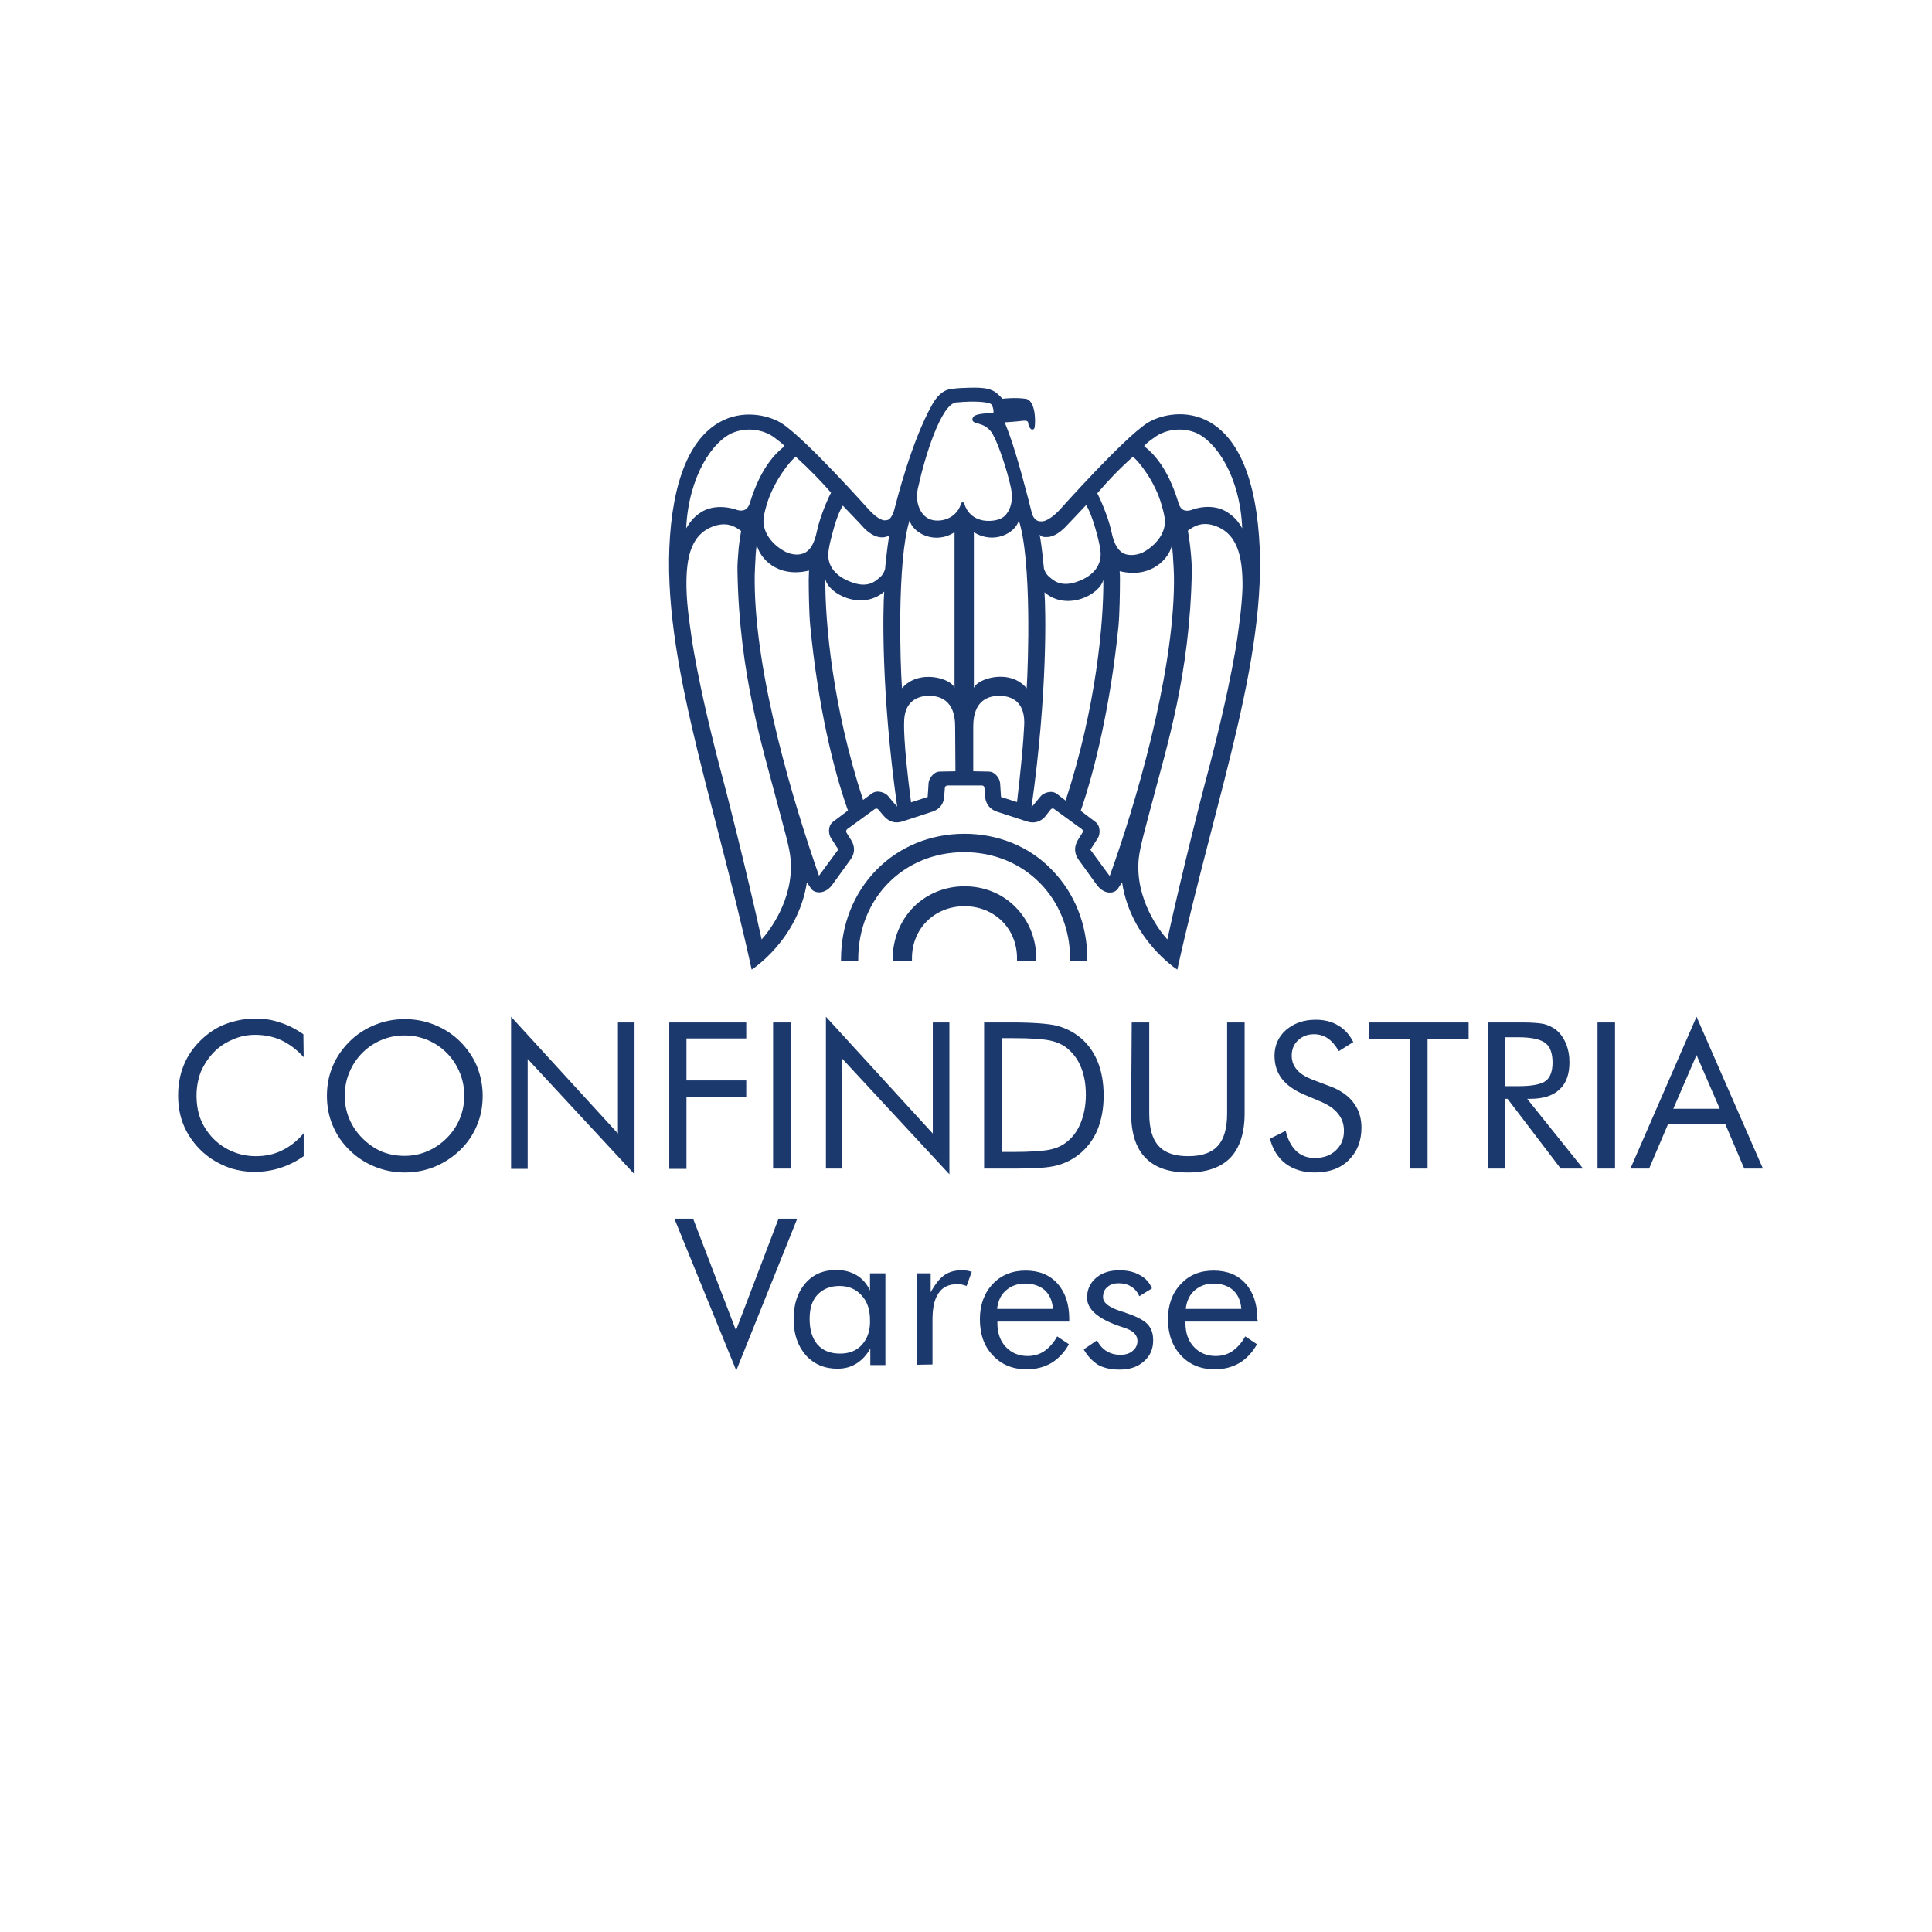 <?xml version="1.0" encoding="utf-8"?>
<!-- Generator: Adobe Illustrator 25.2.3, SVG Export Plug-In . SVG Version: 6.00 Build 0)  -->
<svg version="1.2" baseProfile="tiny-ps" xmlns="http://www.w3.org/2000/svg" viewBox="0 0 640 640">
  <title>Confindustria Varese</title>
<rect fill="#FFFFFF" width="640" height="640" />
<g id="Livello_x0020_1">
	<g id="_1797986533152">
		<path fill="#1C396D" d="M379.8,140.3c-8,5.3-28.6,28.4-28.6,28.4c-4.1,4.4-6.2,4-6.2,4c-2.6,0.2-3.2-2.8-3.2-2.8    c-0.3-1.2-0.6-2.4-0.9-3.5v-0.1c-3.4-13-5.7-20.7-8.1-26.4c0,0,3.8-0.2,5.9-0.5c2.1-0.2,1.8,0.4,2,1.3c0,0,0.5,1.6,1.2,1.6    c0.7,0,0.8-0.6,0.8-0.6c0.4-1.8,0.4-9.2-3-9.6c-3.5-0.5-7.6,0-7.6,0c-1.3-1.3-2.2-2.4-4-3c-2.2-1-8.3-0.6-8.3-0.6s-2.4,0-5,0.4    c-2.4,0.4-4.4,2.2-6.1,5.3c-6.7,12-11.5,31-12.4,34.4c0,0-0.9,3.9-2.8,3.7c0,0-1.6,0.9-5.7-3.5c0,0-20.6-23.1-28.6-28.4    c-7.3-4.9-32.3-9.5-36.9,33.2c-4.4,41.1,13.7,88.2,26.7,147.6c0,0,15.3-9.7,18.3-28.9l1.4,2.1c1.1,1.6,4.6,2,7-1.3l6-8.3    c2.5-3.4,0.4-6.3,0-6.9l-1.3-2.1c-0.2-0.4-0.1-0.8,0.2-1.1l9.2-6.7c0.3-0.2,0.8-0.2,1.1,0.1l1.6,1.9c0.5,0.5,2.5,3.4,6.5,2.1    l9.8-3.2c4-1.3,4-4.8,4-5.5l0.2-2.4c0-0.4,0.4-0.8,0.8-0.8h11.5c0.4,0,0.8,0.3,0.8,0.8l0.2,2.4c0,0.7,0.1,4.2,4,5.5l9.8,3.2    c4,1.3,6.1-1.5,6.5-2.1l1.5-1.9c0.3-0.3,0.8-0.4,1.1-0.1l9.2,6.7c0.3,0.2,0.4,0.7,0.2,1.1l-1.3,2.1c-0.4,0.6-2.4,3.5,0,6.9l6,8.3    c2.5,3.4,5.9,3,7,1.3l1.4-2.1c2.9,19.1,18.3,28.9,18.3,28.9c13.1-59.4,31.2-106.5,26.7-147.6C412.1,130.8,387.1,135.4,379.8,140.3    z M286.2,174.9L286.2,174.9c3.3,3.3,5.5,3.1,6.4,3.1c0.6-0.1,1.4-0.2,2-0.7c-0.8,4.3-1.4,11-1.4,11.1c0,0.3-0.6,2-1.8,2.9    c-1.1,0.9-3.5,3.6-8.9,1.7c-6.6-2.2-8.3-6.4-8.1-9.4c0-1.6,0.6-4,0.9-5.2c0.9-3.6,2.2-8.3,3.9-10.9    C279.8,168.1,286.3,174.9,286.2,174.9L286.2,174.9z M263.6,151.3L263.6,151.3c4.8,4.4,8.1,7.8,11.7,11.9c-1,1.8-3.6,7.8-4.6,12.4    c-0.4,1.8-1.3,6.7-4.8,7.8c-1.7,0.6-4.3,0.3-6.4-1c-4.9-2.9-6.6-6.9-6.6-9.8c0-2.1,1.1-5.4,1.1-5.5    C256.3,159.4,261.7,152.7,263.6,151.3L263.6,151.3z M242.9,143.3L242.9,143.3c5.6-2.2,11-0.4,13.7,1.7c1,0.8,2.6,1.9,3.3,2.8    c-3,2.3-7.9,7.2-11.4,18.5c-0.3,1.1-1.2,3.9-5,2.4c0,0-6.6-2.3-11.6,1.2c-2.2,1.5-3.3,3-4.6,5.1    C228.1,157.8,236.1,146,242.9,143.3z M252.3,311.2L252.3,311.2c-4.9-22.5-12.3-51.3-12.4-51.5c-9.3-34.7-11.1-50.6-11.1-50.7    c0-0.1-1.3-7.9-1.4-14.3c-0.2-10.6,1.7-18.4,10-20.7c1.4-0.3,4.3-1.1,8.1,1.9c0,0-0.6,3.5-0.8,5.6c-0.2,3-0.5,5.1-0.4,7.9    c0.6,34,8.3,58,13.3,77.1c2.1,8,4,14.2,4.3,18.2C263,298,254.7,308.6,252.3,311.2z M276,272.2L276,272.2c-1.9,1.4-1.5,4.2-0.8,5.3    l2.5,3.9l-6.4,8.7c-8.4-24-21.1-66-21.3-97.3c0-1.6,0-3.1,0.1-4.6c0.2-3.7,0.2-5.5,0.6-7.8c0.8,4.2,6.6,11.2,17.3,8.6    c0,1-0.1,1.9-0.1,3c0,3.6,0.1,11.1,0.5,15.3c2.6,26.7,7.7,47.8,12.5,61.2L276,272.2L276,272.2z M294.2,263.7L294.2,263.7    c-0.8-1-3.4-2.2-5.3-0.9l-3,2.2c-10.1-30.9-12.6-58.8-12.5-73.2c1,5,12.1,10.6,19.5,4.2c-0.4,5.6-1.1,32.9,4.3,71.2    C296.4,266.4,294.2,263.7,294.2,263.7z M298.8,228L298.8,228c-0.6-7.7-1.7-42.2,2.5-55.6c1.2,4.3,8.5,8.1,14.9,3.9    c0,1.9,0,49.2,0,51.6C315.2,224.7,304.3,221.5,298.8,228L298.8,228z M316.5,255.5L316.5,255.5l-5.1,0.1c-2.3,0-3.7,2.5-3.8,3.8    c0,0-0.2,3.5-0.3,4.6l-5.5,1.8c-2.7-20.5-2.3-26.5-2.3-26.5c0-6.7,4.1-8.8,8.3-8.8c3.1,0,8.6,1.1,8.6,10.1L316.5,255.5    L316.5,255.5z M319.5,166.9L319.5,166.9c-0.1-0.3-0.3-0.5-0.6-0.5s-0.5,0.2-0.6,0.5c0,0.2-1.1,4.4-6.1,5.4c-2.3,0.4-4.3,0-5.8-1.3    c-2.1-1.9-2.7-4.8-2.6-6.9c0-0.7,0.1-1.9,0.5-3.3c1.8-8.3,7.4-27.5,12.7-27.5c0,0,0,0,0.1,0c5.2-0.5,11-0.3,11.5,0.9    c0.4,0.9,0.7,2.2,0.4,2.6c0,0-0.1,0.1-0.3,0.1c-0.5,0-5.2-0.1-6.3,1.2c-0.2,0.3-0.3,0.6-0.3,0.9c0.1,0.8,0.9,1.1,1.9,1.3    c1.4,0.4,3.6,1.1,5,3.8c1.9,3.5,4.5,11.4,5.7,16.7c0,0,0.4,1.5,0.5,3.3c0.1,2.1-0.5,5.2-2.6,7c-1.5,1.3-4.5,1.7-6.9,1.3    C320.6,171.5,319.5,167.1,319.5,166.9L319.5,166.9z M336.9,265.7L336.9,265.7l-5.3-1.7l-0.3-4.6c-0.1-1.3-1.5-3.8-3.8-3.8    l-5.1-0.1v-14.9c0-9,5.5-10.1,8.6-10.1c4.2,0,8.3,2,8.3,8.8C339.3,239.2,339.3,245.1,336.9,265.7L336.9,265.7z M340.1,228    L340.1,228c-5.5-6.6-16.3-3.3-17.5-0.1c0-2.4,0-49.8,0-51.6c6.5,4.1,13.7,0.4,14.9-3.9C341.8,185.8,340.6,220.3,340.1,228    L340.1,228z M382.3,145L382.3,145c2.7-2.1,8.1-3.9,13.7-1.7c6.8,2.8,14.8,14.5,15.5,31.7c-1.2-2.1-2.4-3.6-4.6-5.1    c-5.1-3.6-11.6-1.2-11.6-1.2c-3.8,1.6-4.7-1.2-5-2.4c-3.5-11.4-8.3-16.2-11.3-18.5C379.7,146.8,381.3,145.7,382.3,145L382.3,145z     M375.3,151.3L375.3,151.3c1.9,1.5,7.3,8.1,9.5,16c0,0.1,1.1,3.4,1.1,5.5c0,2.9-1.7,6.8-6.6,9.8c-2.1,1.3-4.7,1.5-6.4,1    c-3.5-1.1-4.4-6-4.8-7.8c-1-4.6-3.7-10.7-4.6-12.4C367.2,159.1,370.5,155.6,375.3,151.3L375.3,151.3z M346.3,177.9L346.3,177.9    c0.9,0,3,0.2,6.4-3.1c0,0,6.5-6.8,7.1-7.5c1.6,2.6,3,7.3,3.9,10.9c0.3,1.2,0.9,3.7,0.9,5.2c0.1,3.1-1.5,7.2-8.1,9.4    c-5.4,1.8-7.8-0.8-8.9-1.7c-1.2-0.9-1.8-2.6-1.8-2.9c0,0-0.6-6.8-1.4-11.1C344.9,177.8,345.7,177.9,346.3,177.9L346.3,177.9z     M350,262.9L350,262.9c-1.9-1.3-4.5-0.1-5.3,0.9c0,0-2.2,2.7-3,3.6c5.4-38.3,4.7-65.7,4.3-71.2c7.4,6.4,18.4,0.8,19.5-4.2    c0.1,14.4-2.4,42.3-12.5,73.2L350,262.9L350,262.9z M367.6,290.2L367.6,290.2l-6.4-8.7l2.5-3.9c0.7-1.1,1-3.9-0.8-5.3l-4.9-3.7    c4.7-13.6,9.9-35.2,12.5-61.1c0.4-4.2,0.5-11.7,0.5-15.3c0-1.1,0-2-0.1-3c10.6,2.6,16.5-4.4,17.3-8.6c0.3,2.2,0.4,4,0.6,7.8    c0.1,1.5,0.1,3.1,0.1,4.6C388.7,224.1,375.9,267.3,367.6,290.2L367.6,290.2z M410.2,209L410.2,209c0,0.1-1.8,16.1-11.1,50.7    c-0.1,0.2-7.5,29-12.4,51.5c-2.5-2.7-10.7-13.3-9.5-26.6c0.4-4,2.2-10.2,4.3-18.2c5-19.1,12.7-43.1,13.3-77.1c0-2.8-0.2-5-0.5-7.9    c-0.2-2.1-0.8-5.6-0.8-5.6c3.8-3,6.8-2.2,8.1-1.9c8.2,2.3,10.1,10.1,10,20.7C411.4,201.1,410.2,208.9,410.2,209L410.2,209z     M319.5,276.2c-11.2,0-21.5,4.2-29.1,11.9c-7.6,7.7-11.8,18.3-11.8,29.7c0,0.2,0,0.4,0,0.6h5.7c0-0.2,0-0.4,0-0.6    c0-20.3,15.1-35.5,35.1-35.5c20,0,35.1,15.3,35.1,35.5c0,0.2,0,0.4,0,0.6h5.7c0-0.2,0-0.4,0-0.6c0-11.4-4.2-22-11.8-29.7    C341,280.4,330.6,276.2,319.5,276.2L319.5,276.2z M319.5,293.6c-6.5,0-12.5,2.5-16.9,6.9c-4.4,4.5-6.9,10.6-6.9,17.3    c0,0.2,0,0.4,0,0.6h6.4c0-0.3,0-0.6,0-1c0-9.8,7.5-17.2,17.4-17.2c9.9,0,17.4,7.4,17.4,17.2c0,0.3,0,0.7,0,1h6.4    c0-0.2,0-0.4,0-0.6c0-6.7-2.4-12.8-6.9-17.3C332,296,326,293.6,319.5,293.6L319.5,293.6z" />
		<path fill="#1C396D" d="M100.6,350.2c-2.3-2.5-4.8-4.4-7.4-5.6c-2.6-1.2-5.5-1.8-8.7-1.8c-2.6,0-5.1,0.5-7.5,1.6    c-2.4,1-4.6,2.5-6.3,4.3c-1.8,1.9-3.2,4.1-4.2,6.4c-0.9,2.4-1.4,5-1.4,7.9c0,2.2,0.3,4.3,0.8,6.2c0.6,1.9,1.4,3.6,2.5,5.2    c1.9,2.8,4.3,4.9,7.2,6.4s5.9,2.2,9.2,2.2c3.1,0,6-0.6,8.6-1.9c2.7-1.3,5.1-3.2,7.2-5.7v7.6c-2.4,1.7-5,3-7.8,3.9    c-2.8,0.9-5.6,1.3-8.6,1.3c-2.6,0-5-0.4-7.5-1.1c-2.4-0.8-4.7-1.9-6.8-3.3c-3.5-2.4-6.2-5.5-8.1-9c-1.9-3.6-2.8-7.5-2.8-11.8    c0-3.7,0.6-7.1,1.9-10.2c1.2-3,3.1-5.8,5.7-8.3c2.5-2.4,5.2-4.2,8.2-5.3s6.3-1.8,9.8-1.8c2.8,0,5.5,0.4,8.1,1.3    c2.6,0.8,5.2,2.1,7.8,3.9L100.6,350.2L100.6,350.2z M134,382.9c2.6,0,5.2-0.5,7.5-1.5c2.4-1,4.6-2.5,6.5-4.4    c1.9-1.9,3.3-4,4.3-6.4s1.5-5,1.5-7.6c0-2.7-0.5-5.3-1.5-7.7c-1-2.4-2.4-4.6-4.3-6.5c-1.9-1.9-4-3.3-6.4-4.3    c-2.4-1-4.9-1.5-7.6-1.5c-2.7,0-5.2,0.5-7.6,1.5c-2.4,1-4.5,2.4-6.4,4.3c-1.9,1.9-3.3,4.1-4.3,6.5c-1,2.4-1.5,5-1.5,7.7    c0,2.7,0.5,5.2,1.5,7.6c1,2.4,2.4,4.5,4.4,6.5c1.9,1.9,4.1,3.4,6.4,4.4C128.8,382.4,131.3,382.9,134,382.9L134,382.9z M159.9,363    c0,3.5-0.6,6.7-1.9,9.8c-1.3,3.1-3.1,5.8-5.6,8.2s-5.3,4.2-8.4,5.5c-3.2,1.3-6.5,1.9-9.9,1.9c-3.4,0-6.7-0.6-9.9-1.9    c-3.2-1.3-6-3.1-8.4-5.5c-2.5-2.4-4.3-5.1-5.6-8.2c-1.3-3.1-1.9-6.3-1.9-9.8c0-3.5,0.6-6.7,1.9-9.8c1.3-3.1,3.2-5.8,5.6-8.2    c2.4-2.4,5.2-4.2,8.4-5.5c3.2-1.3,6.5-1.9,9.9-1.9c3.4,0,6.7,0.6,9.9,1.9c3.2,1.3,6,3.1,8.4,5.5c2.4,2.4,4.3,5.1,5.6,8.2    C159.2,356.2,159.9,359.5,159.9,363L159.9,363z M169.3,387.1v-50.3l35.4,38.7v-36.8h5.5V389l-35.4-38.2v36.4H169.3L169.3,387.1z     M221.7,387.1v-48.4h25.5v5.3h-19.8v13.9h19.8v5.4h-19.8v23.9H221.7z M256.1,387.1v-48.4h5.8v48.4H256.1z M273.6,387.1v-50.3    l35.4,38.7v-36.8h5.5V389L279,350.7v36.4H273.6L273.6,387.1z M331.8,381.6h3.7c5.9,0,10.1-0.3,12.4-0.8c2.3-0.5,4.2-1.4,5.7-2.7    c2-1.6,3.5-3.8,4.5-6.4c1-2.6,1.6-5.6,1.6-9c0-3.4-0.5-6.4-1.5-8.9c-1-2.6-2.5-4.7-4.5-6.4c-1.5-1.3-3.5-2.2-5.8-2.7    c-2.4-0.5-6.4-0.8-12.3-0.8h-3.7L331.8,381.6L331.8,381.6z M326,387.1v-48.4h9.3c6.9,0,11.7,0.4,14.5,1c2.8,0.7,5.3,1.9,7.4,3.5    c2.8,2.1,4.9,4.9,6.3,8.2c1.4,3.3,2.1,7.2,2.1,11.5c0,4.3-0.7,8.1-2.1,11.5c-1.4,3.3-3.5,6-6.3,8.2c-2.1,1.6-4.5,2.8-7.2,3.5    c-2.7,0.7-6.9,1-12.6,1h-2.1L326,387.1L326,387.1z M374.9,338.7h5.8v30.1c0,4.9,1,8.5,3.1,10.8s5.3,3.4,9.8,3.4s7.7-1.1,9.8-3.4    c2.1-2.3,3.1-5.9,3.1-10.8v-30.1h5.8v30.1c0,6.5-1.6,11.4-4.7,14.7c-3.1,3.2-7.8,4.9-14.1,4.9c-6.3,0-10.9-1.6-14.1-4.9    c-3.1-3.2-4.7-8.1-4.7-14.7L374.9,338.7L374.9,338.7z M441.5,360.2c3.1,1.3,5.5,3.1,7.1,5.4c1.6,2.2,2.4,4.9,2.4,7.9    c0,4.5-1.4,8-4.2,10.8s-6.6,4.1-11.3,4.1c-3.8,0-7-1-9.6-2.9c-2.6-2-4.3-4.7-5.2-8.3l5.2-2.6c0.7,2.9,1.9,5.2,3.5,6.7    c1.6,1.5,3.6,2.3,6.1,2.3c2.9,0,5.2-0.8,7-2.5c1.8-1.7,2.7-3.8,2.7-6.5c0-2.2-0.6-4-1.9-5.6c-1.2-1.6-3.1-2.9-5.6-4l-5.9-2.5    c-3.2-1.4-5.6-3.1-7.2-5.2c-1.6-2.1-2.4-4.6-2.4-7.6c0-3.4,1.3-6.3,3.8-8.5c2.6-2.2,5.8-3.4,9.8-3.4c2.9,0,5.4,0.6,7.5,1.9    c2.1,1.2,3.8,3.1,5,5.5l-4.8,3c-1.1-1.9-2.3-3.3-3.6-4.2c-1.3-0.9-2.9-1.4-4.6-1.4c-2.2,0-3.9,0.7-5.3,2s-2.1,3-2.1,5.1    c0,1.7,0.5,3.2,1.6,4.5c1,1.3,2.7,2.4,4.9,3.3L441.5,360.2L441.5,360.2z M467.1,387.1v-42.9h-13.7v-5.5h33.1v5.5h-13.6v42.9H467.1    z M492.9,387.1v-48.4h11.4c3.2,0,5.6,0.2,7.1,0.5c1.5,0.4,2.8,1,4,1.9c1.4,1.1,2.5,2.6,3.3,4.5c0.8,1.9,1.2,4,1.2,6.3    c0,4-1.1,7-3.3,9c-2.2,2.1-5.5,3.1-9.7,3.1h-1l18.5,23.1H517L499.4,364h-0.8v23.1L492.9,387.1L492.9,387.1z M498.6,343.6v16.2h4.4    c4.5,0,7.5-0.6,9-1.7c1.5-1.1,2.3-3.2,2.3-6.1c0-3.1-0.8-5.3-2.4-6.5c-1.6-1.2-4.5-1.9-9-1.9L498.6,343.6L498.6,343.6z     M529.2,387.1v-48.4h5.8v48.4H529.2z M562,349.5l-7.7,17.8h15.4L562,349.5z M562,336.8l22,50.3h-6.2l-6.3-14.8h-18.9l-6.3,14.8    h-6.2L562,336.8z" />
		<path fill="#1C396D" d="M243.9,454l-20.5-50.3h6.2l14.2,37l14.1-37h6.2L243.9,454L243.9,454z M288.2,437.3c0-3.4-0.9-6.2-2.8-8.2    c-1.9-2.1-4.3-3.1-7.3-3.1c-3.1,0-5.5,1-7.3,2.9c-1.8,1.9-2.6,4.6-2.6,8c0,3.7,0.9,6.5,2.6,8.5c1.8,2,4.2,3,7.5,3    c3.1,0,5.5-1,7.2-2.9C287.4,443.4,288.3,440.7,288.2,437.3L288.2,437.3z M293.3,421.9v30.3h-5v-5.5c-1.2,2.2-2.8,3.9-4.6,5    c-1.9,1.2-4,1.7-6.3,1.7c-4.3,0-7.8-1.5-10.5-4.5c-2.6-3-4-6.9-4-11.9c0-5,1.3-8.9,3.9-11.9c2.6-3,6-4.4,10.3-4.4    c2.5,0,4.7,0.6,6.6,1.7s3.4,2.8,4.5,5.1v-5.7H293.3z M303.7,452.1v-30.3h4.6v6.3c1.4-2.6,2.9-4.5,4.4-5.6s3.5-1.7,5.7-1.7    c0.6,0,1.2,0,1.8,0.1s1.1,0.2,1.7,0.4l-1.7,4.7c-0.6-0.2-1.2-0.4-1.7-0.5s-1-0.1-1.5-0.1c-2.7,0-4.8,1-6.1,3c-1.4,2-2,4.9-2,8.9    v14.7L303.7,452.1L303.7,452.1z M348.8,433.6c-0.2-2.7-1.1-4.7-2.7-6.2c-1.6-1.4-3.8-2.2-6.6-2.2c-2.5,0-4.6,0.8-6.3,2.3    c-1.7,1.5-2.6,3.5-2.9,6.1L348.8,433.6L348.8,433.6z M354.4,437.8h-24v0.5c0,3.2,0.9,5.9,2.8,7.9c1.9,2,4.3,3,7.2,3    c2,0,3.9-0.5,5.5-1.6c1.6-1.1,3.1-2.7,4.3-4.9l3.9,2.6c-1.5,2.7-3.5,4.8-5.8,6.2c-2.4,1.4-5.1,2.1-8.2,2.1    c-4.6,0-8.3-1.5-11.2-4.6c-2.9-3-4.3-7-4.3-12c0-4.7,1.4-8.6,4.2-11.6c2.8-3,6.5-4.5,10.9-4.5c4.5,0,8,1.4,10.6,4.3    c2.6,2.9,3.9,6.8,3.9,11.7V437.8z M359,447l4.4-3c0.8,1.6,1.9,2.8,3.2,3.6c1.3,0.8,2.8,1.2,4.5,1.2c1.7,0,3.1-0.4,4.1-1.3    c1-0.8,1.6-1.9,1.6-3.3c0-1-0.4-1.9-1.1-2.6c-0.7-0.7-2-1.4-3.7-1.9l-0.9-0.3c-7.4-2.5-11-5.7-11-9.5c0-2.7,1-4.9,3-6.6    c2-1.7,4.6-2.5,7.7-2.5c2.6,0,4.9,0.5,6.8,1.6c1.9,1,3.2,2.5,4,4.4l-4.2,2.6c-0.6-1.4-1.5-2.5-2.7-3.2c-1.2-0.8-2.6-1.1-4.2-1.1    c-1.5,0-2.8,0.4-3.7,1.3c-1,0.8-1.4,1.9-1.4,3.3c0,1.9,2,3.4,6,4.7c0.8,0.2,1.4,0.4,1.8,0.6c3.3,1.1,5.6,2.3,6.9,3.6    c1.3,1.4,1.9,3.1,1.9,5.4c0,2.9-1,5.2-3.1,7c-2,1.8-4.7,2.7-8,2.7c-2.8,0-5.2-0.5-7.2-1.6C361.8,450.8,360.2,449.2,359,447    L359,447z M411.2,433.6c-0.2-2.7-1.1-4.7-2.7-6.2c-1.6-1.4-3.8-2.2-6.5-2.2c-2.5,0-4.6,0.8-6.3,2.3c-1.7,1.5-2.6,3.5-2.9,6.1    L411.2,433.6L411.2,433.6z M416.7,437.8h-24v0.5c0,3.2,0.9,5.9,2.8,7.9s4.3,3,7.2,3c2,0,3.9-0.5,5.5-1.6c1.6-1.1,3.1-2.7,4.3-4.9    l3.9,2.6c-1.5,2.7-3.5,4.8-5.8,6.2c-2.4,1.4-5.1,2.1-8.2,2.1c-4.6,0-8.3-1.5-11.2-4.6c-2.8-3-4.3-7-4.3-12c0-4.7,1.4-8.6,4.2-11.6    c2.8-3,6.4-4.5,10.9-4.5c4.5,0,8,1.4,10.6,4.3c2.6,2.9,3.9,6.8,3.9,11.7L416.7,437.8L416.7,437.8z" />
	</g>
</g>
</svg>